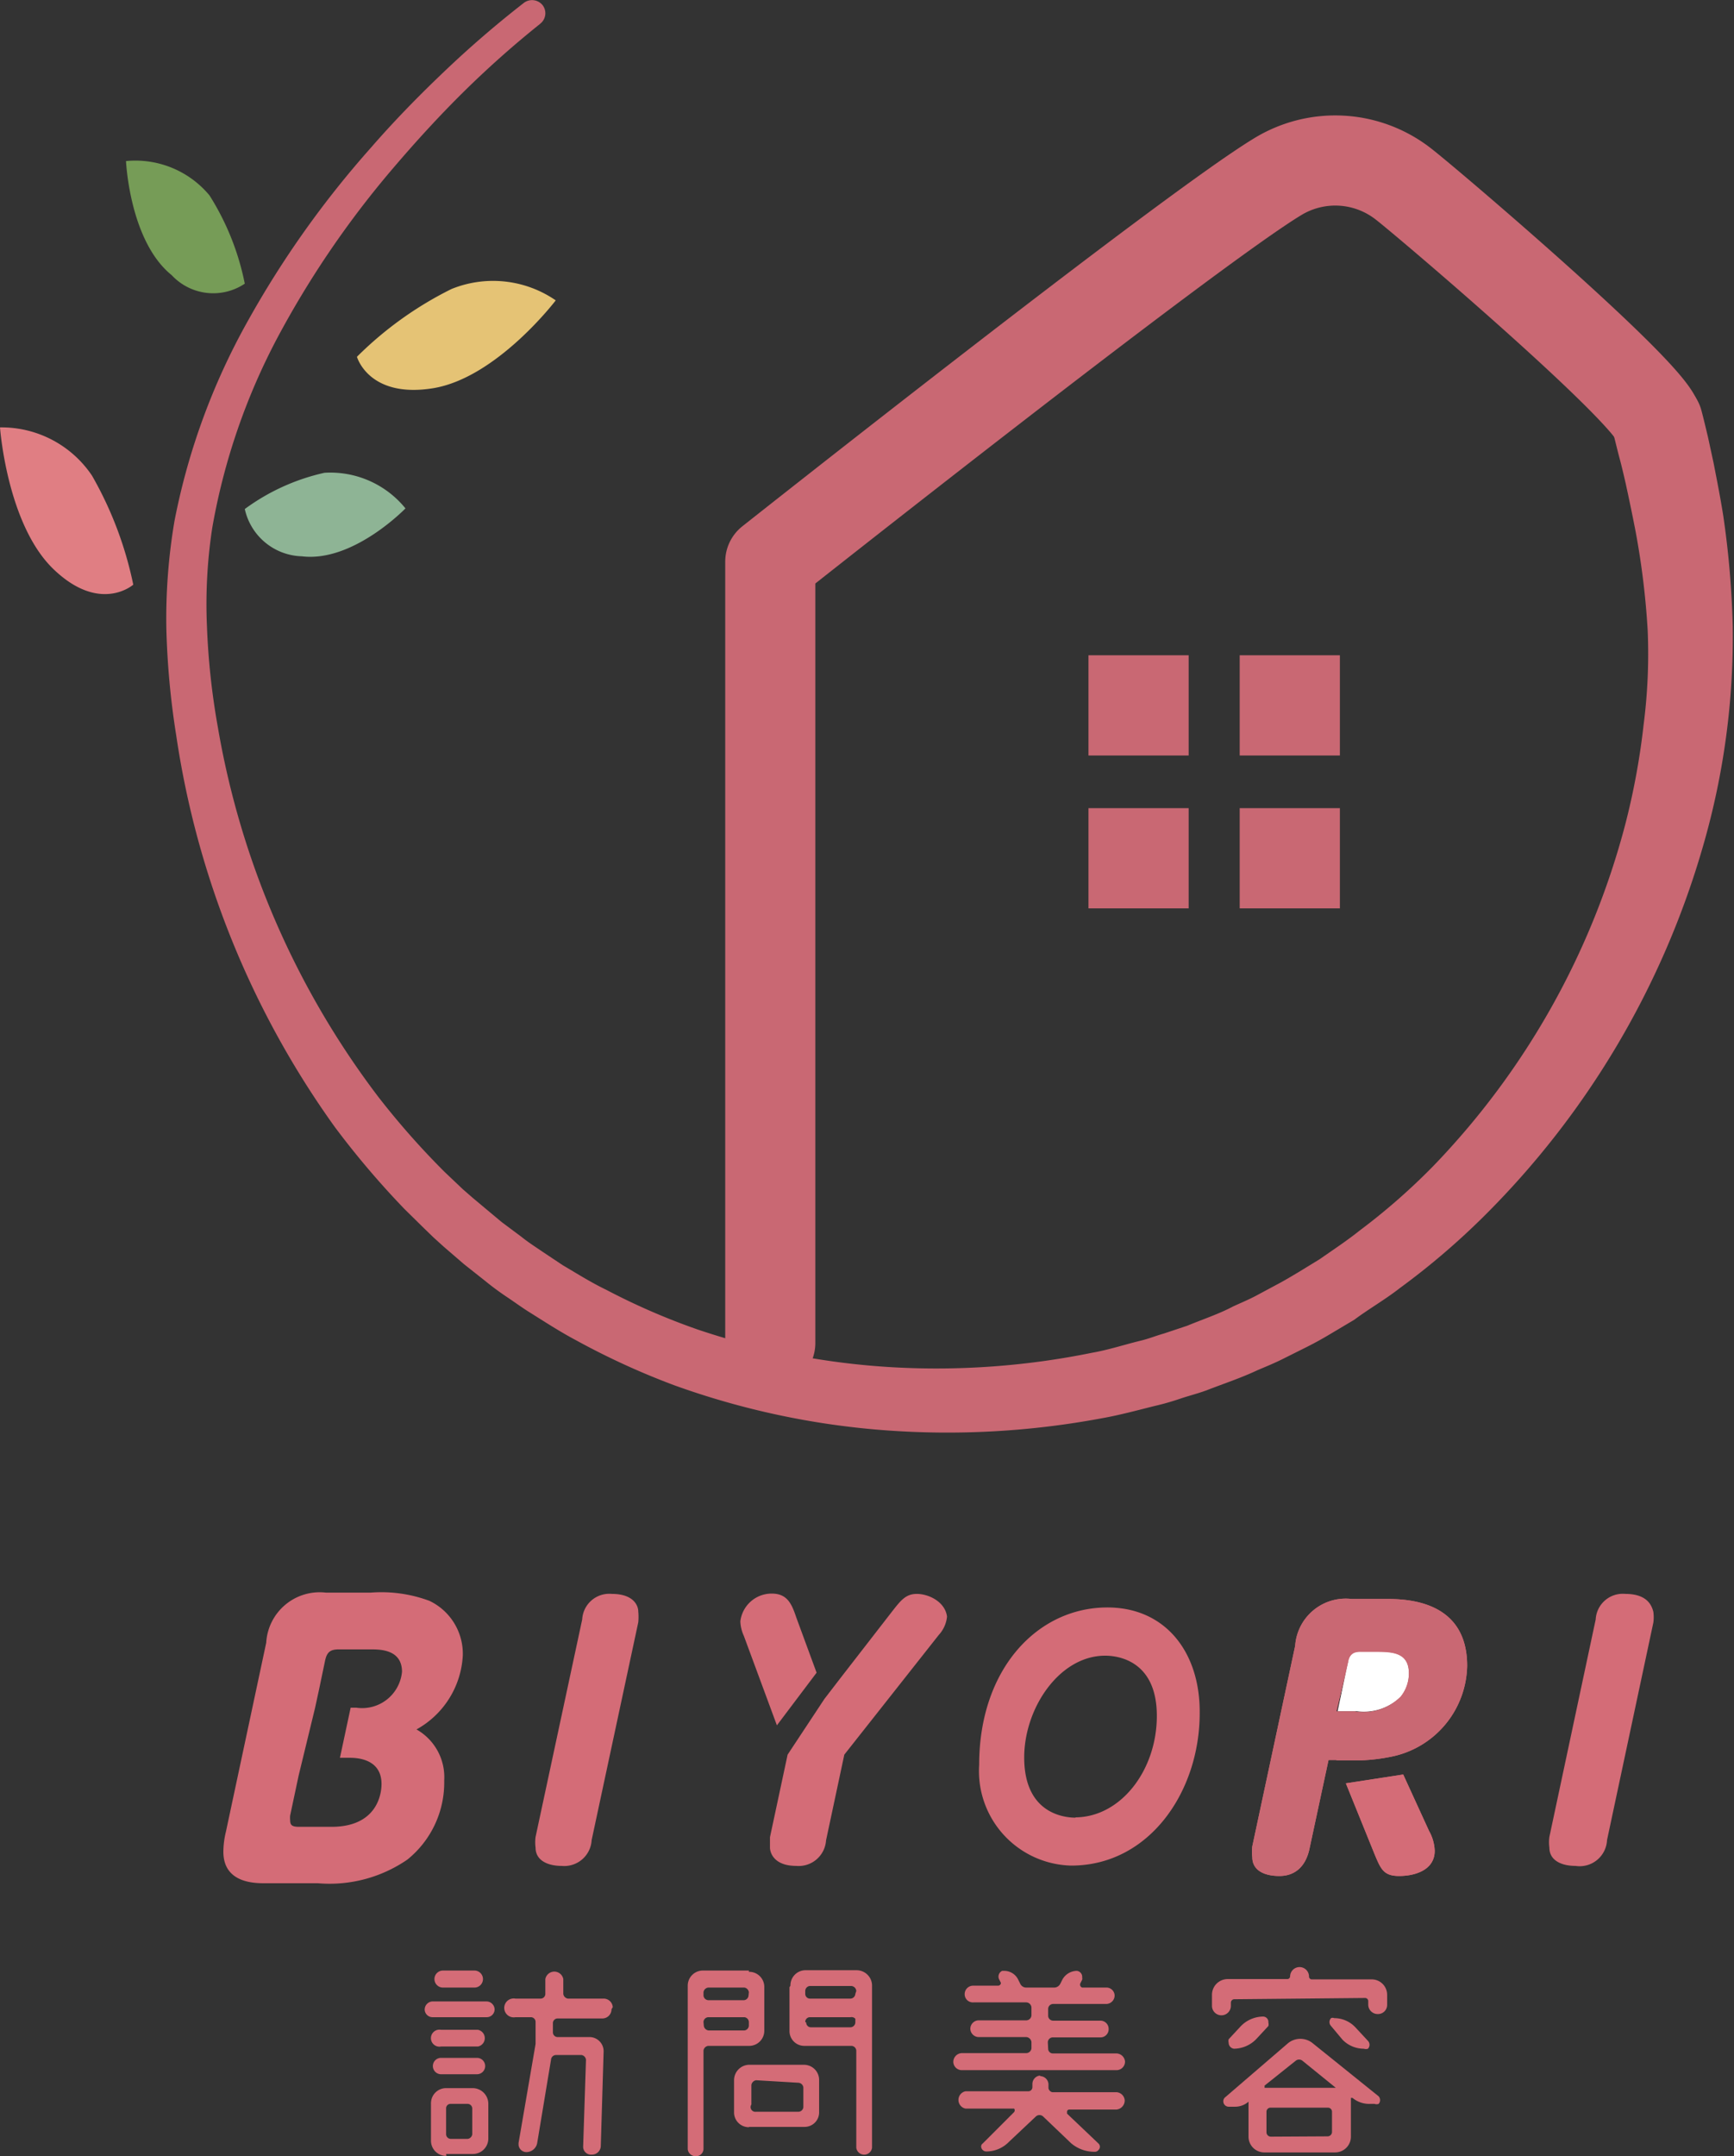 <svg id="レイヤー_1" data-name="レイヤー 1" xmlns="http://www.w3.org/2000/svg" width="55.04" height="68.41" viewBox="0 0 55.04 68.41"><rect x="0" y="0" width="55.04" height="68.41" fill="#333333" stroke="none"/><defs><style>.cls-1{fill:#c96873;}.cls-2{fill:#e07e83;}.cls-3{fill:#e5c375;}.cls-4{fill:#769c57;}.cls-5{fill:#8eb495;}.cls-6,.cls-8{fill:none;}.cls-6{stroke:#c96873;stroke-linecap:round;stroke-linejoin:round;stroke-width:2.86px;}.cls-7{fill:#d46c77;}.cls-9{fill:#fff;}</style></defs><g id="レイヤー_2" data-name="レイヤー 2"><g id="レイヤー_1-2" data-name="レイヤー 1-2"><path class="cls-1" d="M17.14.76a31.22,31.22,0,0,0-2.43,2.16c-.77.76-1.51,1.57-2.21,2.39a30.1,30.1,0,0,0-3.67,5.36,20.37,20.37,0,0,0-2.09,6.06,16,16,0,0,0-.17,3.17,23,23,0,0,0,.35,3.2A26.84,26.84,0,0,0,12,34.79a25.21,25.21,0,0,0,2.11,2.39l.58.55L15,38l.31.26.61.51.63.47c.21.17.43.31.65.46l.66.44c.46.27.9.55,1.38.78a21.35,21.35,0,0,0,2.9,1.26,23.55,23.55,0,0,0,6.21,1.2,24.71,24.71,0,0,0,6.31-.46c.52-.09,1-.25,1.53-.38.26-.06.5-.16.75-.23l.75-.25c.48-.2,1-.37,1.45-.61.24-.11.48-.21.71-.33l.69-.37c.23-.12.46-.26.68-.39l.67-.41c.43-.3.87-.59,1.27-.91A20.29,20.29,0,0,0,45.49,37a24.58,24.58,0,0,0,6.1-10.85A22.62,22.62,0,0,0,52.17,23,17.53,17.53,0,0,0,52.3,20a25.07,25.07,0,0,0-.38-3.12c-.1-.52-.2-1-.32-1.55-.06-.26-.12-.52-.19-.78s-.13-.52-.19-.75h0A1.43,1.43,0,1,1,54,13v0c.08.3.14.56.21.85l.18.83c.11.56.22,1.12.31,1.69A29.08,29.08,0,0,1,55,19.87a23.89,23.89,0,0,1-.93,6.93,27.11,27.11,0,0,1-7,11.82,23.43,23.43,0,0,1-2.64,2.25c-.46.36-1,.67-1.44,1l-.74.44c-.25.15-.5.29-.76.42l-.78.39c-.26.13-.53.24-.79.35-.53.25-1.08.43-1.62.64-.27.1-.55.17-.82.26a8.06,8.06,0,0,1-.84.24c-.56.14-1.11.29-1.68.39a26.67,26.67,0,0,1-6.85.38,25.27,25.27,0,0,1-6.71-1.43,23.75,23.75,0,0,1-3.12-1.43c-.51-.27-1-.59-1.48-.89-.24-.15-.47-.32-.71-.48s-.47-.33-.69-.51l-.67-.53-.65-.56-.32-.29-.31-.3-.61-.6a27.34,27.34,0,0,1-2.21-2.6A28.41,28.41,0,0,1,5.59,23.31a25.58,25.58,0,0,1-.31-3.38,18.52,18.52,0,0,1,.26-3.41,21.27,21.27,0,0,1,2.34-6.36,30.85,30.85,0,0,1,3.89-5.47c.73-.84,1.51-1.64,2.32-2.41A33,33,0,0,1,16.63.09a.43.43,0,0,1,.59.07.42.42,0,0,1-.07.59Z"/><path class="cls-2" d="M0,13.56s.22,3.08,1.7,4.5,2.53.49,2.53.49a11.71,11.71,0,0,0-1.31-3.46A3.46,3.46,0,0,0,0,13.56Z"/><path class="cls-3" d="M17.64,9.53S15.76,12,13.73,12.32s-2.4-1-2.4-1a11.43,11.43,0,0,1,3-2.15A3.51,3.51,0,0,1,17.64,9.53Z"/><path class="cls-4" d="M4,5.11s.11,2.54,1.45,3.62A1.8,1.8,0,0,0,7.77,9,8.26,8.26,0,0,0,6.65,6.2,3.06,3.06,0,0,0,4,5.11Z"/><path class="cls-5" d="M12.87,16.13s-1.66,1.72-3.29,1.52a1.91,1.91,0,0,1-1.81-1.5A6.73,6.73,0,0,1,10.3,15,3.07,3.07,0,0,1,12.87,16.13Z"/><path class="cls-6" d="M52.6,13.41c0-.78-7.31-7-8.05-7.57a3.51,3.51,0,0,0-4-.23C37.68,7.35,24.45,17.82,24.45,17.82V42.61"/><rect class="cls-1" x="34.55" y="20.79" width="3.18" height="3.18"/><rect class="cls-1" x="39.35" y="20.79" width="3.18" height="3.18"/><rect class="cls-1" x="34.55" y="25.64" width="3.18" height="3.18"/><rect class="cls-1" x="39.35" y="25.64" width="3.18" height="3.18"/><path class="cls-7" d="M13.74,64a.25.25,0,0,1-.26-.24h0a.26.26,0,0,1,.24-.26h1.72a.26.26,0,0,1,.26.25h0a.25.25,0,0,1-.24.25H13.74Zm.43,4.4a.48.48,0,0,1-.49-.48h0V66.74a.48.48,0,0,1,.47-.49H15a.5.5,0,0,1,.5.48h0v1.12a.49.49,0,0,1-.49.49h-.85Zm1-4a.27.27,0,0,1,0,.53H14a.27.27,0,1,1,0-.53ZM14,65.81a.26.26,0,0,1,0-.52h1.14a.26.26,0,0,1,0,.52Zm1.06-3.29a.27.27,0,0,1,0,.54h-1a.27.27,0,1,1,0-.54Zm-.76,4.23a.14.14,0,0,0-.14.14v.83a.15.15,0,0,0,.14.14h.55a.17.17,0,0,0,.14-.14v-.83a.15.15,0,0,0-.14-.14Zm5.11-3a.29.29,0,0,1-.28.29H17.7a.15.15,0,0,0-.15.14v.3a.15.15,0,0,0,.15.15h1a.45.45,0,0,1,.46.45v0l-.09,3a.28.28,0,0,1-.29.28h0a.25.25,0,0,1-.27-.25v0l.09-2.76a.17.17,0,0,0-.14-.15h-.81a.16.16,0,0,0-.16.15L17.05,68a.35.35,0,0,1-.34.28.25.25,0,0,1-.25-.23s0,0,0-.06L17,64.85v-.71a.15.15,0,0,0-.15-.14h-.49a.3.3,0,1,1,0-.59h.81a.15.15,0,0,0,.14-.15v-.47a.29.29,0,0,1,.57,0v.47a.17.17,0,0,0,.15.15h1.12a.29.29,0,0,1,.3.27v0Z"/><path class="cls-7" d="M23.77,62.56a.48.48,0,0,1,.49.46v1.41a.48.48,0,0,1-.47.48H22.48a.17.17,0,0,0-.15.15v3.13a.24.24,0,0,1-.27.22.25.25,0,0,1-.23-.22V63a.48.48,0,0,1,.47-.48h1.47Zm0,.65a.17.17,0,0,0-.14-.15H22.48a.17.17,0,0,0-.15.15v.1a.16.16,0,0,0,.15.15h1.14a.16.16,0,0,0,.14-.15Zm-1.43,1.06a.17.17,0,0,0,.15.15h1.14a.16.16,0,0,0,.14-.15v-.12a.16.16,0,0,0-.14-.15H22.48a.16.16,0,0,0-.15.15Zm1.44,3.22a.47.47,0,0,1-.48-.45V66a.49.49,0,0,1,.46-.49h1.77A.48.48,0,0,1,26,66v1a.46.46,0,0,1-.45.48H23.77ZM24,66a.18.18,0,0,0-.15.15v.62A.15.15,0,0,0,24,67h1.35a.16.16,0,0,0,.15-.15v-.62a.17.17,0,0,0-.15-.15Zm1.09-3a.48.48,0,0,1,.46-.49h1.64a.49.49,0,0,1,.49.47v5.16a.25.25,0,0,1-.27.22.25.25,0,0,1-.23-.22V65.06a.16.16,0,0,0-.15-.15H25.54a.47.47,0,0,1-.48-.46v-1.4Zm2.09.17a.17.17,0,0,0-.15-.16H25.7a.16.16,0,0,0-.14.16v.09a.15.15,0,0,0,.14.15H27a.16.16,0,0,0,.15-.15Zm-1.59,1a.15.15,0,0,0,.14.15H27a.16.16,0,0,0,.15-.15v-.12A.16.16,0,0,0,27,64H25.7a.15.15,0,0,0-.14.15Z"/><path class="cls-7" d="M33.27,65a.15.15,0,0,0,.15.15h2a.28.28,0,0,1,.29.26v0a.27.27,0,0,1-.26.27H30.54a.27.27,0,0,1-.28-.25v0a.28.28,0,0,1,.26-.29h2.06a.17.17,0,0,0,.16-.15v-.2a.18.18,0,0,0-.16-.16h-1.5a.27.27,0,0,1-.28-.25v0a.27.27,0,0,1,.25-.28h1.53a.17.17,0,0,0,.16-.15V63.7a.17.17,0,0,0-.16-.17H30.9a.26.26,0,0,1-.28-.25v0a.27.27,0,0,1,.25-.28h.81a.09.09,0,0,0,.09-.09v0l-.06-.12a.2.2,0,0,1,.1-.26l.07,0a.49.49,0,0,1,.44.28l.06.12a.21.21,0,0,0,.2.13h.88a.22.22,0,0,0,.2-.13l.06-.12a.53.53,0,0,1,.46-.28.19.19,0,0,1,.17.21.17.17,0,0,1,0,.07l-.06.12a.1.1,0,0,0,.06.13h.75a.26.26,0,0,1,.28.25v0a.27.27,0,0,1-.26.27h-1.7a.16.16,0,0,0-.15.17v.21a.16.16,0,0,0,.15.15h1.5a.26.26,0,0,1,.27.25v0a.26.26,0,0,1-.24.28H33.41a.16.16,0,0,0-.15.16Zm-.27.87a.27.27,0,0,1,.28.25v.13a.16.16,0,0,0,.12.13h2a.28.28,0,0,1,.3.25.29.29,0,0,1-.26.3h-1.5a.07.07,0,0,0-.07.08s0,0,0,.05l1,.95a.14.14,0,0,1,0,.2.14.14,0,0,1-.12.06A1.14,1.14,0,0,1,34,68l-.89-.85a.17.17,0,0,0-.23,0l-.86.81a1,1,0,0,1-.71.3c-.15,0-.22-.18-.12-.25l1-1a.09.09,0,0,0,0-.11l0,0H30.65a.28.28,0,0,1,0-.55h2a.13.13,0,0,0,.12-.13v-.09a.27.27,0,0,1,.26-.28Z"/><path class="cls-7" d="M39.18,63.43a.11.11,0,0,0-.11.11v.1a.3.3,0,1,1-.6,0v-.35a.5.5,0,0,1,.5-.5h1.9a.09.09,0,0,0,.08-.08h0v0a.3.3,0,1,1,.6,0,0,0,0,0,1,0,0v0a.09.09,0,0,0,.08.09h1.91a.49.49,0,0,1,.49.5h0v.3a.29.29,0,0,1-.3.3h0a.3.3,0,0,1-.3-.3v-.1a.1.1,0,0,0-.1-.11Zm4.58,3.08a.18.18,0,0,1,0,.24.19.19,0,0,1-.13,0h-.14a.83.83,0,0,1-.56-.19,0,0,0,0,0-.05,0h0v1.23a.5.5,0,0,1-.5.5H40.13a.5.5,0,0,1-.5-.5V66.68s0,0,0,0a.64.64,0,0,1-.41.16H39a.17.17,0,0,1-.17-.17.16.16,0,0,1,.06-.13l2-1.72a.62.62,0,0,1,.77,0ZM39.87,64.7a1,1,0,0,1-.7.3.19.19,0,0,1-.17-.19.21.21,0,0,1,0-.11l.39-.42a1,1,0,0,1,.7-.3.17.17,0,0,1,.17.19.21.21,0,0,1,0,.11Zm.27,1.47a0,0,0,0,0,0,.07s0,0,0,0H42.4a0,0,0,0,0,0,0,.05.05,0,0,0,0,0l-1.06-.86a.17.17,0,0,0-.21,0Zm2,1.61a.14.14,0,0,0,.14-.14V67a.13.13,0,0,0-.14-.13H40.34a.13.13,0,0,0-.14.12h0v.66a.14.14,0,0,0,.14.14Zm.11-3.5a.18.18,0,0,1,0-.25.12.12,0,0,1,.1,0,.92.92,0,0,1,.68.3l.39.42a.18.18,0,0,1,0,.25.2.2,0,0,1-.13,0,.94.94,0,0,1-.68-.29Z"/><path class="cls-8" d="M35.05,52.51c-1.45,0-2.57,1.66-2.57,3.23,0,1.79,1.28,1.91,1.64,1.91,1.45,0,2.57-1.65,2.57-3.23S35.49,52.51,35.05,52.51Z"/><path class="cls-7" d="M14.69,52.52a1.86,1.86,0,0,0-1.06-1.73,4.38,4.38,0,0,0-1.87-.26H10.35a1.7,1.7,0,0,0-1.9,1.59l-1.28,6a2.72,2.72,0,0,0-.08.63c0,1,1,1,1.32,1h1.68A4.36,4.36,0,0,0,12.93,59a3.14,3.14,0,0,0,1.17-2.51,1.74,1.74,0,0,0-.88-1.62A2.85,2.85,0,0,0,14.69,52.52Zm-3.38,1.66h-.18l-.34,1.59h.32c.45,0,1,.16,1,.83,0,.11,0,1.36-1.59,1.36H9.5c-.23,0-.29-.05-.29-.21a.77.77,0,0,1,0-.15l.27-1.27L10,54.19h0l.13-.6h0l.19-.91c.06-.27.17-.35.44-.35h1c.3,0,1,0,1,.71A1.27,1.27,0,0,1,11.31,54.18Z"/><path class="cls-7" d="M19.42,50.57a.86.86,0,0,0-.94.81L17,58.28a1.27,1.27,0,0,0,0,.34c0,.41.39.58.83.58a.87.87,0,0,0,.95-.82l1.48-6.91a1.86,1.86,0,0,0,0-.34C20.26,50.94,20.11,50.57,19.42,50.57Z"/><path class="cls-7" d="M29.1,50.57c-.35,0-.51.21-.77.54l-1.66,2.14h0l-.5.65L25,55.67l-.56,2.62c0,.11,0,.22,0,.33s.08.58.84.58a.87.87,0,0,0,.94-.81l.58-2.72,3-3.8a1,1,0,0,0,.26-.58C30,50.82,29.48,50.57,29.1,50.57Z"/><path class="cls-7" d="M25.28,51.33c-.14-.41-.27-.77-.78-.77a1,1,0,0,0-1,.88,1.2,1.2,0,0,0,.11.46l1.05,2.84,1.26-1.67Z"/><path class="cls-7" d="M35.15,51c-2.21,0-4.07,1.94-4.07,5A3,3,0,0,0,34,59.19c2.49,0,4.08-2.36,4.08-4.83C38.1,52.43,37,51,35.15,51Zm-1,6.67c-.36,0-1.64-.12-1.64-1.91,0-1.57,1.12-3.23,2.57-3.23.44,0,1.64.18,1.64,1.91S35.57,57.66,34.12,57.66Z"/><path class="cls-7" d="M51.59,50.57a.86.86,0,0,0-.94.81l-1.47,6.9a1.27,1.27,0,0,0,0,.34c0,.41.39.58.83.58a.87.87,0,0,0,1-.82l1.47-6.9a1.27,1.27,0,0,0,0-.34C52.43,50.94,52.29,50.57,51.59,50.57Z"/><polygon class="cls-9" points="26.68 53.25 26.68 53.25 26.17 53.9 26.68 53.25"/><path class="cls-7" d="M44.46,53.83a1.17,1.17,0,0,0,.26-.74c0-.69-.56-.69-1.08-.69h-.45a.35.35,0,0,0-.4.33l-.33,1.56h.59A1.67,1.67,0,0,0,44.46,53.83Z"/><path class="cls-7" d="M42.4,55.85h.83a5.93,5.93,0,0,0,1-.13h0a3,3,0,0,0,2.34-2.87c0-2.12-2-2.12-2.62-2.12H42.9a1.61,1.61,0,0,0-1.79,1.49l-1.36,6.36a1.33,1.33,0,0,0,0,.34c0,.43.39.6.86.6s.82-.27.95-.84l.61-2.84h.28Zm.39-3.11c.05-.25.15-.33.4-.33h.45c.52,0,1.08,0,1.08.68a1.17,1.17,0,0,1-.26.74A1.66,1.66,0,0,1,43,54.3h-.58Z"/><path class="cls-7" d="M43.64,58.85c.19.45.28.67.77.67s1.13-.18,1.13-.8a1.39,1.39,0,0,0-.18-.63l-.82-1.79-1.82.28Z"/><path class="cls-9" d="M44.46,53.83a1.17,1.17,0,0,0,.26-.74c0-.69-.56-.69-1.08-.69h-.45a.35.35,0,0,0-.4.33l-.33,1.56h.59A1.67,1.67,0,0,0,44.46,53.83Z"/><path class="cls-1" d="M42.4,55.85h.83a5.93,5.93,0,0,0,1-.13h0a3,3,0,0,0,2.34-2.87c0-2.12-2-2.12-2.62-2.12H42.9a1.61,1.61,0,0,0-1.79,1.49l-1.36,6.36a1.33,1.33,0,0,0,0,.34c0,.43.39.6.86.6s.82-.27.95-.84l.61-2.84h.28Zm.39-3.11c.05-.25.15-.33.4-.33h.45c.52,0,1.08,0,1.08.68a1.17,1.17,0,0,1-.26.74A1.66,1.66,0,0,1,43,54.3h-.58Z"/><path class="cls-7" d="M43.64,58.85c.19.45.28.67.77.67s1.13-.18,1.13-.8a1.39,1.39,0,0,0-.18-.63l-.82-1.79-1.82.28Z"/></g></g></svg>